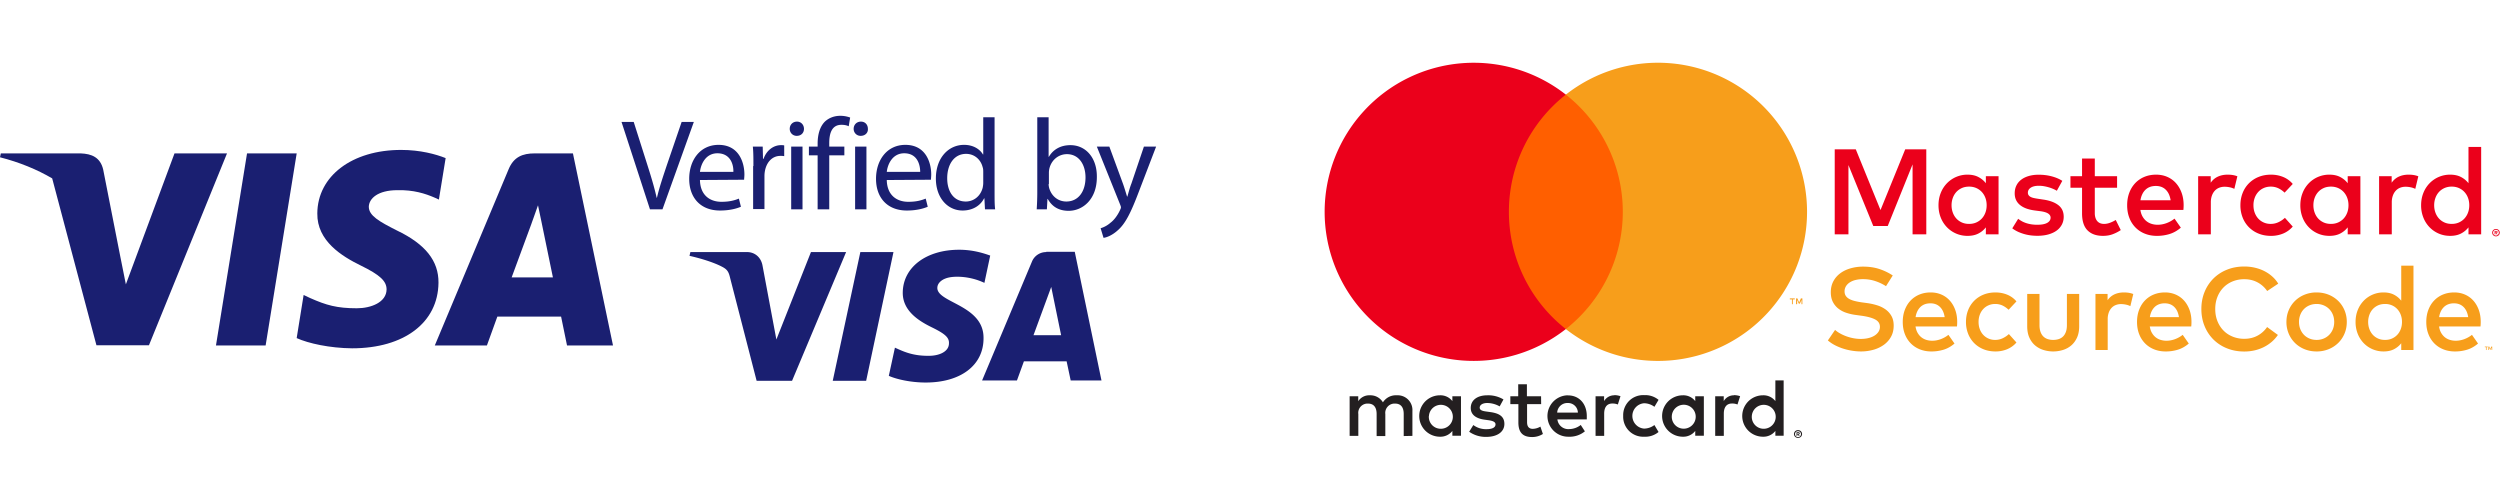 <?xml version="1.0" encoding="UTF-8"?>
<!-- Created with Inkscape (http://www.inkscape.org/) -->
<svg id="SVGRoot" width="99.613" height="19.862" version="1.1" viewBox="0 0 99.613 19.862" xmlns="http://www.w3.org/2000/svg" xmlns:cc="http://creativecommons.org/ns#" xmlns:dc="http://purl.org/dc/elements/1.1/" xmlns:rdf="http://www.w3.org/1999/02/22-rdf-syntax-ns#">
 <defs>
  <style>.cls-1{fill:none;}.cls-2{fill:#231f20;}.cls-3{fill:#ff5f00;}.cls-4{fill:#eb001b;}.cls-5{fill:#f79e1b;}</style>
 </defs>
 <g transform="translate(-.21 -2.569)">
  <g transform="matrix(.201 0 0 .201 72.958 8.273)">
   <path d="m11.943 28.352a9.545 9.545 0 0 0-2.181-1.027 7.736 7.736 0 0 0-2.38-0.365 6.12 6.12 0 0 0-1.485 0.168 3.652 3.652 0 0 0-1.155 0.488c-0.32 0.213-0.57 0.468-0.748 0.765a1.923 1.923 0 0 0-0.267 1.004c0 0.34 0.078 0.63 0.232 0.87 0.155 0.24 0.378 0.443 0.668 0.61 0.29 0.166 0.644 0.303 1.061 0.412 0.418 0.108 0.89 0.201 1.416 0.278l1.126 0.151c0.657 0.093 1.3 0.236 1.926 0.43a5.846 5.846 0 0 1 1.677 0.812c0.491 0.348 0.886 0.786 1.184 1.311 0.298 0.526 0.447 1.165 0.447 1.915 0 0.828-0.174 1.559-0.523 2.193a4.84 4.84 0 0 1-1.415 1.601 6.535 6.535 0 0 1-2.072 0.987 9.075 9.075 0 0 1-2.5 0.337 11.922 11.922 0 0 1-3.464-0.55 10.666 10.666 0 0 1-1.655-0.68 7.06 7.06 0 0 1-1.416-0.953l1.428-2.088a5.27 5.27 0 0 0 1.004 0.708 8.808 8.808 0 0 0 2.657 0.946c0.483 0.089 0.962 0.134 1.433 0.134 0.534 0 1.031-0.054 1.491-0.163 0.461-0.108 0.861-0.267 1.202-0.476 0.34-0.209 0.609-0.462 0.806-0.76a1.77 1.77 0 0 0 0.296-1.003c0-0.635-0.312-1.119-0.934-1.451-0.623-0.333-1.53-0.58-2.721-0.743l-1.265-0.174a9.9 9.9 0 0 1-1.77-0.418 5.124 5.124 0 0 1-1.544-0.818 3.95 3.95 0 0 1-1.09-1.323c-0.275-0.529-0.413-1.173-0.413-1.931 0-0.813 0.169-1.534 0.506-2.165 0.336-0.63 0.794-1.16 1.374-1.59s1.26-0.757 2.037-0.98a8.913 8.913 0 0 1 2.49-0.337c1.183 0 2.253 0.156 3.208 0.47 0.955 0.313 1.843 0.74 2.664 1.282zm8.855 1.242c0.773 0 1.483 0.142 2.13 0.423a4.765 4.765 0 0 1 1.659 1.196c0.46 0.515 0.82 1.13 1.079 1.845 0.259 0.716 0.388 1.507 0.388 2.374a7.576 7.576 0 0 1-0.047 0.905h-8.215c0.077 0.503 0.22 0.932 0.429 1.287 0.208 0.357 0.46 0.649 0.754 0.877 0.295 0.228 0.623 0.397 0.987 0.504 0.364 0.109 0.742 0.163 1.137 0.163 0.558 0 1.116-0.102 1.677-0.307a5.438 5.438 0 0 0 1.538-0.864l1.206 1.728c-0.68 0.58-1.401 0.987-2.163 1.218a8.195 8.195 0 0 1-2.409 0.35c-0.835 0-1.601-0.14-2.297-0.418a5.216 5.216 0 0 1-1.799-1.184 5.335 5.335 0 0 1-1.172-1.846c-0.279-0.72-0.418-1.52-0.418-2.402 0-0.866 0.135-1.66 0.406-2.378 0.27-0.72 0.65-1.337 1.137-1.851a5.064 5.064 0 0 1 1.747-1.196c0.677-0.282 1.426-0.424 2.246-0.424zm-0.047 2.159c-0.433 0-0.818 0.065-1.155 0.196-0.336 0.133-0.627 0.32-0.87 0.564a2.971 2.971 0 0 0-0.597 0.87 4.125 4.125 0 0 0-0.325 1.108h5.767c-0.132-0.866-0.44-1.54-0.928-2.019-0.488-0.48-1.118-0.72-1.892-0.72zm12.893-2.159c0.836 0 1.613 0.149 2.332 0.447 0.72 0.298 1.327 0.74 1.823 1.329l-1.556 1.659a4.67 4.67 0 0 0-1.23-0.853 3.381 3.381 0 0 0-1.438-0.295c-0.465 0-0.899 0.086-1.3 0.26-0.403 0.174-0.751 0.418-1.045 0.731s-0.524 0.69-0.69 1.126c-0.166 0.438-0.25 0.92-0.25 1.445 0 0.526 0.084 1.008 0.25 1.445s0.396 0.813 0.69 1.126c0.294 0.312 0.642 0.556 1.045 0.73 0.401 0.174 0.835 0.261 1.3 0.261 0.533 0 1.032-0.11 1.496-0.33 0.465-0.22 0.875-0.498 1.23-0.83l1.498 1.671a4.917 4.917 0 0 1-1.834 1.329 5.948 5.948 0 0 1-2.32 0.447c-0.883 0-1.684-0.15-2.403-0.447a5.492 5.492 0 0 1-1.845-1.23 5.46 5.46 0 0 1-1.184-1.852 6.305 6.305 0 0 1-0.418-2.32c0-0.835 0.14-1.61 0.418-2.321a5.45 5.45 0 0 1 1.184-1.85 5.476 5.476 0 0 1 1.845-1.231c0.72-0.298 1.52-0.447 2.402-0.447zm16.594 6.696c0 0.881-0.146 1.64-0.44 2.274-0.294 0.635-0.682 1.154-1.16 1.556a4.65 4.65 0 0 1-1.649 0.887c-0.619 0.19-1.253 0.285-1.903 0.285s-1.284-0.095-1.903-0.285a4.71 4.71 0 0 1-1.654-0.887c-0.484-0.402-0.87-0.921-1.16-1.556-0.291-0.634-0.436-1.393-0.436-2.274v-6.406h2.437v6.186c0 0.533 0.07 0.989 0.209 1.363 0.14 0.375 0.33 0.679 0.574 0.911s0.532 0.4 0.865 0.505a3.55 3.55 0 0 0 1.067 0.156c0.38 0 0.735-0.052 1.069-0.156 0.332-0.105 0.62-0.273 0.864-0.505s0.435-0.536 0.574-0.911c0.14-0.374 0.21-0.83 0.21-1.363v-6.186h2.436zm8.855-6.696c0.371 0 0.705 0.025 1.003 0.075s0.587 0.13 0.865 0.238l-0.58 2.403a3.472 3.472 0 0 0-0.893-0.303 4.772 4.772 0 0 0-0.952-0.104 2.82 2.82 0 0 0-1.068 0.197 2.256 2.256 0 0 0-0.835 0.58 2.74 2.74 0 0 0-0.546 0.94 3.779 3.779 0 0 0-0.197 1.266v6.114h-2.426v-11.116h2.402v1.253a3.334 3.334 0 0 1 1.381-1.172c0.55-0.248 1.165-0.371 1.846-0.371zm8.147 0a5.27 5.27 0 0 1 2.13 0.423c0.646 0.284 1.199 0.682 1.66 1.196 0.459 0.515 0.819 1.13 1.079 1.845 0.258 0.716 0.387 1.507 0.387 2.374a7.978 7.978 0 0 1-0.046 0.905h-8.216c0.077 0.503 0.22 0.932 0.43 1.287 0.208 0.357 0.46 0.649 0.753 0.877 0.294 0.228 0.622 0.397 0.987 0.504a3.95 3.95 0 0 0 1.136 0.163c0.558 0 1.117-0.102 1.678-0.307a5.447 5.447 0 0 0 1.538-0.864l1.206 1.728c-0.68 0.58-1.402 0.987-2.164 1.218a8.193 8.193 0 0 1-2.408 0.35c-0.835 0-1.602-0.14-2.298-0.418a5.213 5.213 0 0 1-1.798-1.184 5.331 5.331 0 0 1-1.172-1.846c-0.28-0.72-0.418-1.52-0.418-2.402 0-0.866 0.135-1.66 0.406-2.378 0.27-0.72 0.65-1.337 1.137-1.851a5.065 5.065 0 0 1 1.746-1.196c0.678-0.282 1.427-0.424 2.247-0.424zm-0.047 2.159a3.16 3.16 0 0 0-1.155 0.196c-0.336 0.133-0.626 0.32-0.87 0.564a2.967 2.967 0 0 0-0.597 0.87 4.124 4.124 0 0 0-0.325 1.108h5.768c-0.132-0.866-0.441-1.54-0.929-2.019-0.488-0.48-1.117-0.72-1.892-0.72zm15.771-7.3c0.72 0 1.417 0.077 2.09 0.232s1.299 0.378 1.88 0.673c0.579 0.295 1.106 0.652 1.577 1.074 0.472 0.422 0.868 0.895 1.184 1.421l-2.193 1.462a5.333 5.333 0 0 0-1.909-1.717c-0.779-0.417-1.654-0.626-2.629-0.626a6.05 6.05 0 0 0-2.298 0.428 5.376 5.376 0 0 0-1.822 1.208 5.554 5.554 0 0 0-1.2 1.868c-0.29 0.728-0.436 1.528-0.436 2.402 0 0.875 0.145 1.676 0.436 2.403 0.29 0.727 0.69 1.35 1.2 1.868 0.51 0.52 1.118 0.92 1.822 1.206a6.03 6.03 0 0 0 2.298 0.43c0.967 0 1.836-0.204 2.605-0.614 0.77-0.41 1.41-0.983 1.921-1.718l2.137 1.567c-0.35 0.51-0.756 0.966-1.225 1.369a7.644 7.644 0 0 1-1.556 1.033c-0.569 0.286-1.18 0.505-1.833 0.656a9.07 9.07 0 0 1-2.049 0.226c-1.245 0-2.39-0.21-3.434-0.633a7.974 7.974 0 0 1-2.692-1.758 7.97 7.97 0 0 1-1.753-2.669c-0.417-1.03-0.627-2.15-0.627-3.365 0-1.216 0.21-2.336 0.627-3.366a7.963 7.963 0 0 1 1.753-2.669 7.979 7.979 0 0 1 2.692-1.757c1.043-0.423 2.189-0.634 3.434-0.634zm14.333 5.141c0.858 0 1.653 0.149 2.384 0.447a5.812 5.812 0 0 1 1.897 1.23 5.627 5.627 0 0 1 1.254 1.85 5.89 5.89 0 0 1 0.452 2.322c0 0.836-0.15 1.61-0.452 2.32a5.636 5.636 0 0 1-1.254 1.852 5.824 5.824 0 0 1-1.897 1.23 6.254 6.254 0 0 1-2.384 0.447c-0.86 0-1.655-0.15-2.386-0.447a5.752 5.752 0 0 1-1.89-1.23 5.675 5.675 0 0 1-1.249-1.852 5.88 5.88 0 0 1-0.452-2.32c0-0.835 0.15-1.61 0.452-2.321a5.669 5.669 0 0 1 1.248-1.85 5.743 5.743 0 0 1 1.891-1.231 6.257 6.257 0 0 1 2.386-0.447zm0 2.287c-0.497 0-0.957 0.086-1.382 0.26a3.269 3.269 0 0 0-1.834 1.857 3.81 3.81 0 0 0-0.267 1.445c0 0.526 0.09 1.008 0.267 1.445 0.178 0.437 0.422 0.813 0.732 1.126 0.309 0.312 0.677 0.556 1.102 0.73s0.885 0.261 1.382 0.261c0.494 0 0.954-0.087 1.38-0.26a3.352 3.352 0 0 0 1.108-0.731c0.314-0.313 0.559-0.689 0.738-1.126a3.81 3.81 0 0 0 0.266-1.445c0-0.526-0.089-1.007-0.266-1.445a3.384 3.384 0 0 0-0.738-1.126 3.345 3.345 0 0 0-1.108-0.73 3.61 3.61 0 0 0-1.38-0.261zm13.287-2.287c0.797 0 1.482 0.149 2.054 0.447a4.368 4.368 0 0 1 1.44 1.19v-6.941h2.425v16.711h-2.425v-1.334c-0.388 0.495-0.868 0.89-1.44 1.184s-1.257 0.44-2.054 0.44a5.434 5.434 0 0 1-3.945-1.648 5.591 5.591 0 0 1-1.184-1.85 6.264 6.264 0 0 1-0.43-2.35c0-0.851 0.143-1.635 0.43-2.35a5.616 5.616 0 0 1 1.184-1.851 5.424 5.424 0 0 1 3.945-1.648zm0.29 2.287c-0.527 0-0.996 0.094-1.41 0.283-0.414 0.19-0.763 0.446-1.05 0.766-0.286 0.321-0.507 0.698-0.662 1.132a4.082 4.082 0 0 0-0.232 1.381c0 0.487 0.078 0.947 0.232 1.381 0.155 0.434 0.376 0.81 0.662 1.132 0.286 0.32 0.636 0.576 1.05 0.766s0.883 0.283 1.41 0.283c0.503 0 0.959-0.09 1.37-0.272 0.41-0.181 0.762-0.432 1.056-0.749 0.294-0.316 0.521-0.691 0.684-1.125 0.162-0.433 0.244-0.905 0.244-1.416a4 4 0 0 0-0.244-1.416 3.376 3.376 0 0 0-0.684-1.125 3.184 3.184 0 0 0-1.056-0.749 3.357 3.357 0 0 0-1.37-0.272zm13.706-2.287c0.774 0 1.483 0.142 2.129 0.423a4.76 4.76 0 0 1 1.66 1.196c0.46 0.515 0.819 1.13 1.079 1.845 0.26 0.716 0.388 1.507 0.388 2.374a8.01 8.01 0 0 1-0.046 0.905h-8.216c0.077 0.503 0.22 0.932 0.43 1.287 0.208 0.357 0.46 0.649 0.754 0.877s0.622 0.397 0.986 0.504a3.95 3.95 0 0 0 1.137 0.163c0.558 0 1.117-0.102 1.677-0.307a5.458 5.458 0 0 0 1.538-0.864l1.207 1.728c-0.682 0.58-1.403 0.987-2.165 1.218a8.18 8.18 0 0 1-2.407 0.35c-0.836 0-1.602-0.14-2.298-0.418a5.21 5.21 0 0 1-1.8-1.184 5.347 5.347 0 0 1-1.17-1.846c-0.28-0.72-0.419-1.52-0.419-2.402 0-0.866 0.135-1.66 0.406-2.378 0.271-0.72 0.65-1.337 1.138-1.851a5.064 5.064 0 0 1 1.746-1.196c0.678-0.282 1.426-0.424 2.246-0.424zm6.415 11.407v-0.558h0.226v-0.115h-0.574v0.115h0.225v0.557h0.123zm1.115 0v-0.674h-0.175l-0.203 0.464-0.203-0.464h-0.176v0.673h0.125v-0.508l0.19 0.438h0.129l0.189-0.44v0.51h0.124zm-7.576-9.248a3.16 3.16 0 0 0-1.156 0.196c-0.336 0.133-0.626 0.32-0.87 0.564a2.97 2.97 0 0 0-0.597 0.87 4.1 4.1 0 0 0-0.325 1.108h5.767c-0.132-0.866-0.44-1.54-0.928-2.019-0.487-0.48-1.118-0.72-1.891-0.72z" fill="#f79e1b"/>
   <path d="m19.929 18.078h-2.72v-13.868l-4.924 12.217h-2.864l-4.924-12.083v13.734h-2.72v-16.852h4.177l4.9 12.037 4.898-12.037h4.177zm14.323 0h-2.516v-1.384a4.443 4.443 0 0 1-1.492 1.227c-0.594 0.306-1.304 0.458-2.13 0.458a5.62 5.62 0 0 1-4.093-1.71 5.82 5.82 0 0 1-1.228-1.92c-0.297-0.742-0.445-1.554-0.445-2.437s0.148-1.695 0.445-2.437a5.838 5.838 0 0 1 1.228-1.92 5.627 5.627 0 0 1 1.83-1.259 5.659 5.659 0 0 1 2.263-0.451c0.826 0 1.536 0.155 2.13 0.464s1.091 0.72 1.492 1.233v-1.396h2.516zm-5.838-9.461c-0.546 0-1.033 0.098-1.462 0.294-0.43 0.198-0.792 0.463-1.09 0.795a3.52 3.52 0 0 0-0.685 1.174c-0.161 0.45-0.241 0.927-0.241 1.432 0 0.506 0.08 0.983 0.24 1.432 0.16 0.45 0.39 0.842 0.687 1.174 0.297 0.333 0.66 0.598 1.09 0.795 0.428 0.196 0.915 0.295 1.461 0.295 0.522 0 0.995-0.095 1.42-0.283 0.426-0.189 0.791-0.447 1.096-0.777 0.305-0.329 0.542-0.718 0.71-1.167 0.169-0.45 0.253-0.94 0.253-1.469 0-0.53-0.084-1.02-0.252-1.469a3.519 3.519 0 0 0-0.71-1.168 3.31 3.31 0 0 0-1.096-0.776 3.474 3.474 0 0 0-1.42-0.282zm17.394 0.818a7.357 7.357 0 0 0-1.504-0.65 8.95 8.95 0 0 0-0.994-0.24 5.876 5.876 0 0 0-1.065-0.096c-0.69 0-1.226 0.126-1.607 0.379-0.381 0.252-0.572 0.584-0.572 0.993 0 0.2 0.05 0.369 0.15 0.505 0.101 0.137 0.235 0.25 0.403 0.338 0.17 0.088 0.37 0.158 0.602 0.21 0.233 0.053 0.482 0.098 0.747 0.138l1.191 0.181c1.26 0.185 2.243 0.551 2.95 1.101 0.706 0.55 1.059 1.319 1.059 2.306 0 0.553-0.119 1.061-0.355 1.522a3.44 3.44 0 0 1-1.023 1.192c-0.446 0.333-0.995 0.591-1.65 0.777-0.653 0.184-1.394 0.275-2.22 0.275-0.297 0-0.642-0.017-1.035-0.053a8.667 8.667 0 0 1-1.252-0.216 9.083 9.083 0 0 1-1.348-0.452 6.205 6.205 0 0 1-1.312-0.758l1.167-1.89c0.209 0.16 0.435 0.31 0.68 0.45 0.245 0.141 0.522 0.266 0.83 0.374 0.31 0.108 0.651 0.195 1.024 0.259a7.54 7.54 0 0 0 1.27 0.096c0.867 0 1.52-0.126 1.962-0.379 0.441-0.252 0.662-0.596 0.662-1.03 0-0.328-0.16-0.598-0.481-0.812-0.322-0.212-0.827-0.367-1.517-0.463l-1.204-0.156c-1.284-0.177-2.257-0.551-2.919-1.126-0.662-0.573-0.993-1.326-0.993-2.257 0-0.57 0.11-1.084 0.331-1.54 0.22-0.458 0.538-0.845 0.95-1.162 0.414-0.317 0.914-0.562 1.5-0.734 0.586-0.173 1.248-0.259 1.986-0.259 0.907 0 1.761 0.106 2.564 0.32 0.803 0.211 1.505 0.51 2.106 0.896zm11.94-0.602h-4.417v5.02a3 3 0 0 0 0.144 0.987c0.096 0.272 0.227 0.496 0.392 0.668 0.164 0.173 0.357 0.3 0.577 0.38s0.46 0.12 0.717 0.12c0.393 0 0.792-0.076 1.197-0.23 0.406-0.152 0.78-0.336 1.126-0.553l0.998 2.01a7.903 7.903 0 0 1-1.57 0.807c-0.582 0.225-1.238 0.337-1.968 0.337-1.308 0-2.326-0.362-3.052-1.089-0.726-0.726-1.089-1.855-1.089-3.389v-5.068h-2.3v-2.286h2.3v-3.491h2.528v3.49h4.417zm7.74-2.588c0.802 0 1.54 0.147 2.21 0.44s1.243 0.706 1.72 1.24c0.478 0.534 0.85 1.172 1.12 1.913 0.269 0.743 0.404 1.564 0.404 2.462a9.84 9.84 0 0 1-0.048 0.939h-8.524c0.08 0.522 0.228 0.967 0.445 1.337 0.216 0.368 0.478 0.671 0.782 0.908 0.305 0.237 0.646 0.412 1.023 0.524 0.378 0.113 0.77 0.168 1.18 0.168 0.578 0 1.157-0.106 1.74-0.319a5.6 5.6 0 0 0 1.595-0.896l1.252 1.793c-0.706 0.602-1.455 1.023-2.246 1.264a8.53 8.53 0 0 1-2.497 0.361c-0.867 0-1.661-0.145-2.383-0.433a5.396 5.396 0 0 1-1.866-1.228 5.541 5.541 0 0 1-1.216-1.914c-0.289-0.746-0.433-1.577-0.433-2.491 0-0.9 0.14-1.722 0.42-2.468a5.653 5.653 0 0 1 1.18-1.92 5.244 5.244 0 0 1 1.812-1.24c0.702-0.293 1.479-0.44 2.329-0.44zm-0.048 2.24c-0.45 0-0.848 0.068-1.198 0.204-0.349 0.137-0.65 0.33-0.902 0.584-0.253 0.253-0.46 0.553-0.62 0.903-0.161 0.349-0.273 0.732-0.338 1.15h5.983c-0.136-0.9-0.457-1.598-0.963-2.095-0.505-0.498-1.16-0.746-1.962-0.746zm14.216-2.24c0.386 0 0.732 0.026 1.04 0.079 0.31 0.052 0.61 0.134 0.897 0.246l-0.601 2.492a3.587 3.587 0 0 0-0.927-0.313 4.98 4.98 0 0 0-0.987-0.107c-0.401 0-0.77 0.067-1.108 0.204a2.335 2.335 0 0 0-0.866 0.602c-0.24 0.265-0.43 0.59-0.566 0.975a3.922 3.922 0 0 0-0.204 1.312v6.343h-2.516v-11.531h2.492v1.3a3.47 3.47 0 0 1 1.432-1.216c0.57-0.257 1.207-0.386 1.914-0.386zm8.606 0c0.867 0 1.674 0.155 2.42 0.464a4.868 4.868 0 0 1 1.889 1.378l-1.613 1.723a4.841 4.841 0 0 0-1.274-0.885 3.528 3.528 0 0 0-1.494-0.308c-0.48 0-0.93 0.09-1.348 0.271-0.417 0.18-0.779 0.433-1.084 0.76a3.513 3.513 0 0 0-0.715 1.166 4.156 4.156 0 0 0-0.259 1.5c0 0.545 0.085 1.044 0.259 1.498 0.172 0.452 0.411 0.842 0.715 1.167 0.305 0.325 0.667 0.578 1.084 0.758 0.418 0.182 0.867 0.271 1.348 0.271 0.554 0 1.07-0.114 1.552-0.342a4.97 4.97 0 0 0 1.277-0.862l1.552 1.734a5.086 5.086 0 0 1-1.9 1.378 6.18 6.18 0 0 1-2.409 0.464c-0.914 0-1.745-0.155-2.49-0.464a5.672 5.672 0 0 1-1.915-1.275 5.668 5.668 0 0 1-1.227-1.92 6.542 6.542 0 0 1-0.434-2.408c0-0.867 0.145-1.669 0.434-2.408a5.67 5.67 0 0 1 1.227-1.92 5.675 5.675 0 0 1 1.914-1.275c0.746-0.309 1.577-0.464 2.491-0.464zm17.72 11.833h-2.517v-1.384a4.446 4.446 0 0 1-1.492 1.227c-0.594 0.306-1.304 0.458-2.13 0.458-0.812 0-1.566-0.15-2.264-0.451a5.625 5.625 0 0 1-1.83-1.259 5.813 5.813 0 0 1-1.227-1.92 6.515 6.515 0 0 1-0.446-2.437c0-0.883 0.15-1.695 0.446-2.437a5.824 5.824 0 0 1 1.228-1.92 5.632 5.632 0 0 1 1.83-1.259 5.658 5.658 0 0 1 2.262-0.451c0.827 0 1.537 0.155 2.131 0.464s1.091 0.72 1.492 1.233v-1.396h2.516v11.532zm-5.84-9.461c-0.545 0-1.032 0.098-1.462 0.294-0.429 0.198-0.791 0.463-1.088 0.795a3.537 3.537 0 0 0-0.687 1.174c-0.16 0.45-0.24 0.927-0.24 1.432 0 0.506 0.08 0.983 0.24 1.432 0.16 0.45 0.39 0.842 0.687 1.174 0.297 0.333 0.66 0.598 1.088 0.795 0.43 0.196 0.917 0.295 1.463 0.295 0.521 0 0.995-0.095 1.42-0.283 0.426-0.189 0.79-0.447 1.096-0.777 0.305-0.329 0.541-0.718 0.71-1.167 0.17-0.45 0.253-0.94 0.253-1.469 0-0.53-0.083-1.02-0.253-1.469a3.515 3.515 0 0 0-0.71-1.168 3.31 3.31 0 0 0-1.095-0.776 3.48 3.48 0 0 0-1.421-0.282zm15.384-2.372c0.386 0 0.733 0.026 1.042 0.079 0.309 0.052 0.608 0.134 0.896 0.246l-0.602 2.492a3.573 3.573 0 0 0-0.925-0.313 4.998 4.998 0 0 0-0.989-0.107c-0.401 0-0.77 0.067-1.106 0.204a2.33 2.33 0 0 0-0.867 0.602c-0.24 0.265-0.43 0.59-0.566 0.975a3.915 3.915 0 0 0-0.205 1.312v6.343h-2.515v-11.531h2.492v1.3a3.465 3.465 0 0 1 1.432-1.216c0.57-0.257 1.208-0.386 1.913-0.386zm8.258 0c0.827 0 1.537 0.155 2.131 0.464s1.09 0.72 1.493 1.233v-7.198h2.515v17.334h-2.515v-1.384a4.448 4.448 0 0 1-1.493 1.227c-0.594 0.306-1.304 0.458-2.13 0.458-0.812 0-1.566-0.15-2.264-0.451a5.623 5.623 0 0 1-1.829-1.259 5.832 5.832 0 0 1-1.228-1.92 6.52 6.52 0 0 1-0.446-2.437c0-0.883 0.15-1.695 0.446-2.437a5.843 5.843 0 0 1 1.228-1.92 5.63 5.63 0 0 1 1.83-1.259 5.661 5.661 0 0 1 2.262-0.451zm9.077 10.767a0.756 0.756 0 0 1 0.688 0.448c0.039 0.09 0.058 0.184 0.058 0.285a0.724 0.724 0 0 1-0.219 0.517 0.762 0.762 0 0 1-0.823 0.157 0.745 0.745 0 0 1-0.397-0.39 0.694 0.694 0 0 1-0.058-0.284c0-0.1 0.02-0.196 0.058-0.285a0.748 0.748 0 0 1 0.397-0.39 0.753 0.753 0 0 1 0.296-0.058zm0 1.305a0.554 0.554 0 0 0 0.4-0.168 0.559 0.559 0 0 0 0.166-0.404 0.565 0.565 0 0 0-0.566-0.57 0.568 0.568 0 0 0-0.53 0.793 0.574 0.574 0 0 0 0.53 0.349zm0.043-0.915a0.31 0.31 0 0 1 0.203 0.058c0.047 0.04 0.07 0.092 0.07 0.159a0.184 0.184 0 0 1-0.056 0.14 0.27 0.27 0 0 1-0.161 0.067l0.223 0.257h-0.175l-0.206-0.256h-0.067v0.256h-0.146v-0.681zm-0.168 0.127v0.182h0.167a0.161 0.161 0 0 0 0.09-0.023c0.024-0.015 0.036-0.038 0.036-0.069a0.075 0.075 0 0 0-0.035-0.067 0.166 0.166 0 0 0-0.091-0.023zm-8.651-8.912a3.48 3.48 0 0 0-1.462 0.294c-0.43 0.198-0.792 0.463-1.09 0.795a3.54 3.54 0 0 0-0.686 1.174c-0.16 0.45-0.24 0.927-0.24 1.432 0 0.506 0.08 0.983 0.24 1.432 0.16 0.45 0.39 0.842 0.686 1.174 0.298 0.333 0.66 0.598 1.09 0.795 0.429 0.196 0.916 0.295 1.462 0.295 0.521 0 0.995-0.095 1.421-0.283 0.425-0.189 0.79-0.447 1.095-0.777a3.5 3.5 0 0 0 0.71-1.167c0.17-0.45 0.254-0.94 0.254-1.469 0-0.53-0.084-1.02-0.254-1.469a3.506 3.506 0 0 0-0.71-1.168 3.312 3.312 0 0 0-1.095-0.776 3.481 3.481 0 0 0-1.421-0.282z" fill="#eb001b"/>
  </g>
  <g transform="matrix(.165 0 0 .165 50.49 2.569)" data-name="Layer 2">
   <g data-name="Layer 1">
    <rect class="cls-1" width="146.8" height="120.41" fill="none"/>
    <path class="cls-2" d="m36.35 105.26v-6a3.56 3.56 0 0 0-3.76-3.8 3.7 3.7 0 0 0-3.36 1.7 3.51 3.51 0 0 0-3.16-1.7 3.16 3.16 0 0 0-2.8 1.42v-1.18h-2.08v9.56h2.1v-5.26a2.24 2.24 0 0 1 2.34-2.54c1.38 0 2.08 0.9 2.08 2.52v5.32h2.1v-5.3a2.25 2.25 0 0 1 2.34-2.54c1.42 0 2.1 0.9 2.1 2.52v5.32zm31.07-9.56h-3.42v-2.9h-2.1v2.9h-1.9v1.9h1.94v4.4c0 2.22 0.86 3.54 3.32 3.54a4.88 4.88 0 0 0 2.6-0.74l-0.6-1.78a3.84 3.84 0 0 1-1.84 0.54c-1 0-1.38-0.64-1.38-1.6v-4.36h3.4zm17.74-0.24a2.82 2.82 0 0 0-2.52 1.4v-1.16h-2.06v9.56h2.08v-5.36c0-1.58 0.68-2.46 2-2.46a3.39 3.39 0 0 1 1.3 0.24l0.64-2a4.45 4.45 0 0 0-1.48-0.26zm-26.82 1a7.15 7.15 0 0 0-3.9-1c-2.42 0-4 1.16-4 3.06 0 1.56 1.16 2.52 3.3 2.82l1 0.14c1.14 0.16 1.68 0.46 1.68 1 0 0.74-0.76 1.16-2.18 1.16a5.09 5.09 0 0 1-3.18-1l-1 1.62a6.9 6.9 0 0 0 4.14 1.24c2.76 0 4.36-1.3 4.36-3.12s-1.26-2.56-3.34-2.86l-1-0.14c-0.9-0.12-1.62-0.3-1.62-0.94s0.68-1.12 1.82-1.12a6.16 6.16 0 0 1 3 0.82zm55.71-1a2.82 2.82 0 0 0-2.52 1.4v-1.16h-2.06v9.56h2.08v-5.36c0-1.58 0.68-2.46 2-2.46a3.39 3.39 0 0 1 1.3 0.24l0.64-2a4.45 4.45 0 0 0-1.48-0.26zm-26.8 5a4.83 4.83 0 0 0 5.1 5 5 5 0 0 0 3.44-1.14l-1-1.68a4.2 4.2 0 0 1-2.5 0.86 3.07 3.07 0 0 1 0-6.12 4.2 4.2 0 0 1 2.5 0.86l1-1.68a5 5 0 0 0-3.44-1.14 4.83 4.83 0 0 0-5.1 5zm19.48 0v-4.76h-2.08v1.16a3.63 3.63 0 0 0-3-1.4 5 5 0 0 0 0 10 3.63 3.63 0 0 0 3-1.4v1.16h2.08zm-7.74 0a2.89 2.89 0 1 1 2.9 3.06 2.87 2.87 0 0 1-2.9-3.06zm-25.1-5a5 5 0 0 0 0.14 10 5.81 5.81 0 0 0 3.97-1.3l-1-1.54a4.55 4.55 0 0 1-2.78 1 2.65 2.65 0 0 1-2.86-2.34h7.1v-0.8c0-3-1.86-5-4.54-5zm0 1.86a2.37 2.37 0 0 1 2.42 2.32h-5a2.46 2.46 0 0 1 2.54-2.32zm52.11 3.16v-8.62h-2v5a3.63 3.63 0 0 0-3-1.4 5 5 0 0 0 0 10 3.63 3.63 0 0 0 3-1.4v1.16h2zm3.47 3.39a1 1 0 0 1 0.38 0.07 1 1 0 0 1 0.31 0.2 1 1 0 0 1 0.21 0.3 0.93 0.93 0 0 1 0 0.74 1 1 0 0 1-0.21 0.3 1 1 0 0 1-0.31 0.2 0.94 0.94 0 0 1-0.38 0.08 1 1 0 0 1-0.9-0.58 0.94 0.94 0 0 1 0-0.74 1 1 0 0 1 0.21-0.3 1 1 0 0 1 0.31-0.2 1 1 0 0 1 0.41-0.07zm0 1.69a0.71 0.71 0 0 0 0.29-0.06 0.75 0.75 0 0 0 0.23-0.16 0.74 0.74 0 0 0 0-1 0.74 0.74 0 0 0-0.23-0.16 0.72 0.72 0 0 0-0.29-0.06 0.75 0.75 0 0 0-0.29 0.06 0.73 0.73 0 0 0-0.24 0.16 0.74 0.74 0 0 0 0 1 0.74 0.74 0 0 0 0.24 0.16 0.74 0.74 0 0 0 0.32 0.06zm0.06-1.19a0.4 0.4 0 0 1 0.26 0.08 0.25 0.25 0 0 1 0.09 0.21 0.24 0.24 0 0 1-0.07 0.18 0.35 0.35 0 0 1-0.21 0.09l0.29 0.33h-0.23l-0.27-0.33h-0.09v0.33h-0.19v-0.88zm-0.22 0.17v0.24h0.22a0.21 0.21 0 0 0 0.12 0 0.1 0.1 0 0 0 0-0.09 0.1 0.1 0 0 0 0-0.09 0.21 0.21 0 0 0-0.12 0zm-11-4.06a2.89 2.89 0 1 1 2.9 3.06 2.87 2.87 0 0 1-2.9-3.06zm-70.23 0v-4.78h-2.08v1.16a3.63 3.63 0 0 0-3-1.4 5 5 0 0 0 0 10 3.63 3.63 0 0 0 3-1.4v1.16h2.08zm-7.74 0a2.89 2.89 0 1 1 2.9 3.06 2.87 2.87 0 0 1-2.92-3.06z" fill="#231f20"/>
    <g id="_Group_" data-name="&lt;Group&gt;">
     <rect class="cls-3" x="57.65" y="22.85" width="31.5" height="56.61" fill="#ff5f00"/>
     <path id="_Path_" class="cls-4" d="m59.65 51.16a35.94 35.94 0 0 1 13.75-28.31 36 36 0 1 0 0 56.61 35.94 35.94 0 0 1-13.75-28.3z" fill="#eb001b" data-name="&lt;Path&gt;"/>
     <path class="cls-5" d="m131.65 51.16a36 36 0 0 1-58.25 28.3 36 36 0 0 0 0-56.61 36 36 0 0 1 58.25 28.3z" fill="#f79e1b"/>
     <path class="cls-5" d="m128.21 73.46v-1.16h0.47v-0.24h-1.19v0.24h0.51v1.16zm2.31 0v-1.4h-0.36l-0.42 1-0.42-1h-0.32v1.4h0.26v-1.05l0.39 0.91h0.27l0.39-0.91v1.06z" fill="#f79e1b"/>
    </g>
   </g>
  </g>
  <g transform="matrix(.278 0 0 .278 -.049 8.324)" fill="#1a1f71">
   <path d="m39.003 28.811h-7.117l4.452-27.526h7.117zm25.802-26.853c-1.405-0.558-3.63-1.172-6.385-1.172-7.029 0-11.978 3.748-12.009 9.106-0.058 3.954 3.544 6.15 6.238 7.468 2.754 1.347 3.69 2.226 3.69 3.427-0.028 1.844-2.225 2.694-4.274 2.694-2.842 0-4.365-0.438-6.679-1.464l-0.937-0.44-0.996 6.18c1.67 0.76 4.745 1.435 7.938 1.464 7.468 0 12.33-3.69 12.388-9.4 0.028-3.134-1.874-5.535-5.974-7.497-2.49-1.26-4.014-2.109-4.014-3.397 0.029-1.172 1.29-2.372 4.1-2.372 2.313-0.058 4.013 0.498 5.3 1.054l0.645 0.293 0.968-5.944zm9.459 17.102c0.586-1.582 2.842-7.702 2.842-7.702-0.03 0.059 0.585-1.61 0.936-2.636l0.498 2.372s1.348 6.59 1.64 7.965h-5.916zm8.786-17.776h-5.505c-1.698 0-2.988 0.497-3.72 2.284l-10.573 25.242h7.469s1.23-3.398 1.493-4.13h9.139c0.204 0.967 0.849 4.13 0.849 4.13h6.59l-5.742-27.525zm-74.64 3.58c-2.19-1.28-4.687-2.309-7.48-3.024l0.117-0.556h11.451c1.553 0.058 2.812 0.555 3.222 2.314l2.488 12.647 1e-3 2e-3 0.762 3.807 6.97-18.77h7.526l-11.187 27.498h-7.527z"/>
  </g>
  <g transform="matrix(.208 0 0 .208 24.817 7.093)" fill="#1a1f71">
   <path d="m6.209 18.356-5.454-16.753h2.337l2.616 8.238c0.724 2.282 1.336 4.285 1.781 6.29h0.056c0.445-1.949 1.169-4.064 1.892-6.235l2.839-8.293h2.337l-6.01 16.753h-2.395zm9.573-5.621c0.056 2.95 1.948 4.174 4.119 4.174 1.558 0 2.504-0.278 3.34-0.612l0.389 1.558c-0.78 0.334-2.115 0.724-4.007 0.724-3.73 0-5.9-2.449-5.9-6.067 0-3.617 2.115-6.512 5.621-6.512 3.952 0 4.954 3.451 4.954 5.677 0 0.446-0.056 0.78-0.056 1.002zm6.4-1.558c0.056-1.392-0.556-3.563-3.06-3.563-2.227 0-3.173 2.06-3.34 3.563zm3.841-1.114c0-1.391 0-2.616-0.111-3.729h1.892l0.056 2.338h0.111c0.557-1.614 1.893-2.616 3.34-2.616 0.222 0 0.445 0 0.612 0.056v2.058c-0.223-0.056-0.445-0.056-0.724-0.056-1.558 0-2.616 1.17-2.95 2.783a5.515 5.515 0 0 0-0.11 1.002v6.4h-2.171v-8.237h0.055zm9.685-7.123c0 0.723-0.501 1.335-1.392 1.335-0.779 0-1.336-0.612-1.336-1.336 0-0.78 0.557-1.391 1.392-1.391 0.78 0 1.336 0.612 1.336 1.391zm-2.45 3.394h2.171v12.022h-2.17v-12.022zm5.066 12.022v-10.352h-1.67v-1.67h1.67v-0.556c0-1.67 0.39-3.228 1.391-4.23 0.835-0.78 1.892-1.113 2.95-1.113a5.5 5.5 0 0 1 1.892 0.333l-0.278 1.67c-0.334-0.167-0.78-0.278-1.391-0.278-1.837 0-2.338 1.614-2.338 3.506v0.668h2.894v1.67h-2.894v10.352zm9.628-15.416c0.056 0.723-0.5 1.335-1.391 1.335-0.78 0-1.336-0.612-1.336-1.336 0-0.78 0.557-1.391 1.392-1.391 0.834 0 1.335 0.612 1.335 1.391zm-2.449 3.394h2.171v12.022h-2.17v-12.022zm6.067 6.401c0.056 2.95 1.948 4.174 4.119 4.174 1.558 0 2.504-0.278 3.34-0.612l0.389 1.558c-0.78 0.334-2.115 0.724-4.007 0.724-3.73 0-5.9-2.449-5.9-6.067-1e-3 -3.617 2.115-6.512 5.621-6.512 3.952 0 4.954 3.451 4.954 5.677 0 0.446-0.056 0.78-0.056 1.002zm6.4-1.558c0-1.392-0.556-3.563-3.06-3.563-2.227 0-3.173 2.06-3.34 3.563zm14.25-10.464v14.527c0 1.057 0 2.282 0.11 3.116h-1.947l-0.112-2.115h-0.055c-0.668 1.336-2.115 2.338-4.12 2.338-2.893 0-5.12-2.449-5.12-6.122 0-4.008 2.45-6.457 5.4-6.457 1.836 0 3.06 0.89 3.617 1.837h0.056v-7.124h2.17zm-2.171 10.52c0-0.28 0-0.669-0.112-0.947-0.334-1.391-1.503-2.56-3.172-2.56-2.282 0-3.618 2.003-3.618 4.675 0 2.449 1.169 4.453 3.562 4.453 1.447 0 2.783-0.947 3.228-2.616 0.056-0.279 0.112-0.613 0.112-0.946v-2.06zm10.241 7.123c0.055-0.834 0.11-2.059 0.11-3.116v-14.527h2.172v7.57h0.055c0.78-1.336 2.17-2.227 4.119-2.227 3.005 0 5.12 2.505 5.065 6.122 0 4.286-2.727 6.457-5.399 6.457-1.725 0-3.117-0.668-4.007-2.282h-0.056l-0.111 2.003h-1.948zm2.282-4.842c0 0.278 0.055 0.557 0.11 0.78 0.446 1.502 1.67 2.56 3.285 2.56 2.282 0 3.673-1.893 3.673-4.62 0-2.393-1.224-4.453-3.562-4.453-1.503 0-2.894 1.002-3.34 2.672a3.873 3.873 0 0 0-0.11 0.89v2.171zm11.632-7.18 2.616 7.124c0.278 0.78 0.557 1.726 0.78 2.45h0.055c0.222-0.724 0.445-1.67 0.78-2.505l2.392-7.069h2.338l-3.284 8.572c-1.558 4.118-2.616 6.233-4.119 7.513-1.057 0.947-2.115 1.336-2.671 1.392l-0.557-1.837a5.03 5.03 0 0 0 1.893-1.057c0.612-0.446 1.335-1.336 1.836-2.45 0.112-0.222 0.167-0.389 0.167-0.5 0-0.112-0.055-0.279-0.167-0.557l-4.452-11.076zm-57.161 20.204-6.623 16.753-2.67-14.248c-0.334-1.614-1.559-2.505-2.95-2.505h-10.855l-0.167 0.724c2.227 0.5 4.731 1.28 6.29 2.115 0.946 0.5 1.224 0.946 1.503 2.17l5.064 19.648h6.79l10.353-24.657zm9.462 0-5.287 24.657h6.4l5.232-24.657zm14.75 6.846c0-0.89 0.89-1.837 2.727-2.06 0.89-0.11 3.45-0.222 6.29 1.114l1.112-5.232c-1.558-0.557-3.506-1.113-5.955-1.113-6.29 0-10.742 3.34-10.798 8.182-0.055 3.562 3.173 5.51 5.566 6.678 2.505 1.225 3.34 1.948 3.284 3.062 0 1.67-2.004 2.393-3.785 2.393-3.228 0.056-5.065-0.89-6.567-1.558l-1.17 5.398c1.504 0.668 4.23 1.28 7.07 1.28 6.678 0 11.075-3.283 11.075-8.46 0.112-6.4-8.905-6.79-8.85-9.684m18.423 9.072 3.396-9.239 1.892 9.24h-5.288zm2.45-15.918a2.942 2.942 0 0 0-2.728 1.781l-9.573 22.82h6.679l1.336-3.674h8.181l0.78 3.674h5.9l-5.122-24.657h-5.455v0.056z"/>
  </g>
 </g>
</svg>
